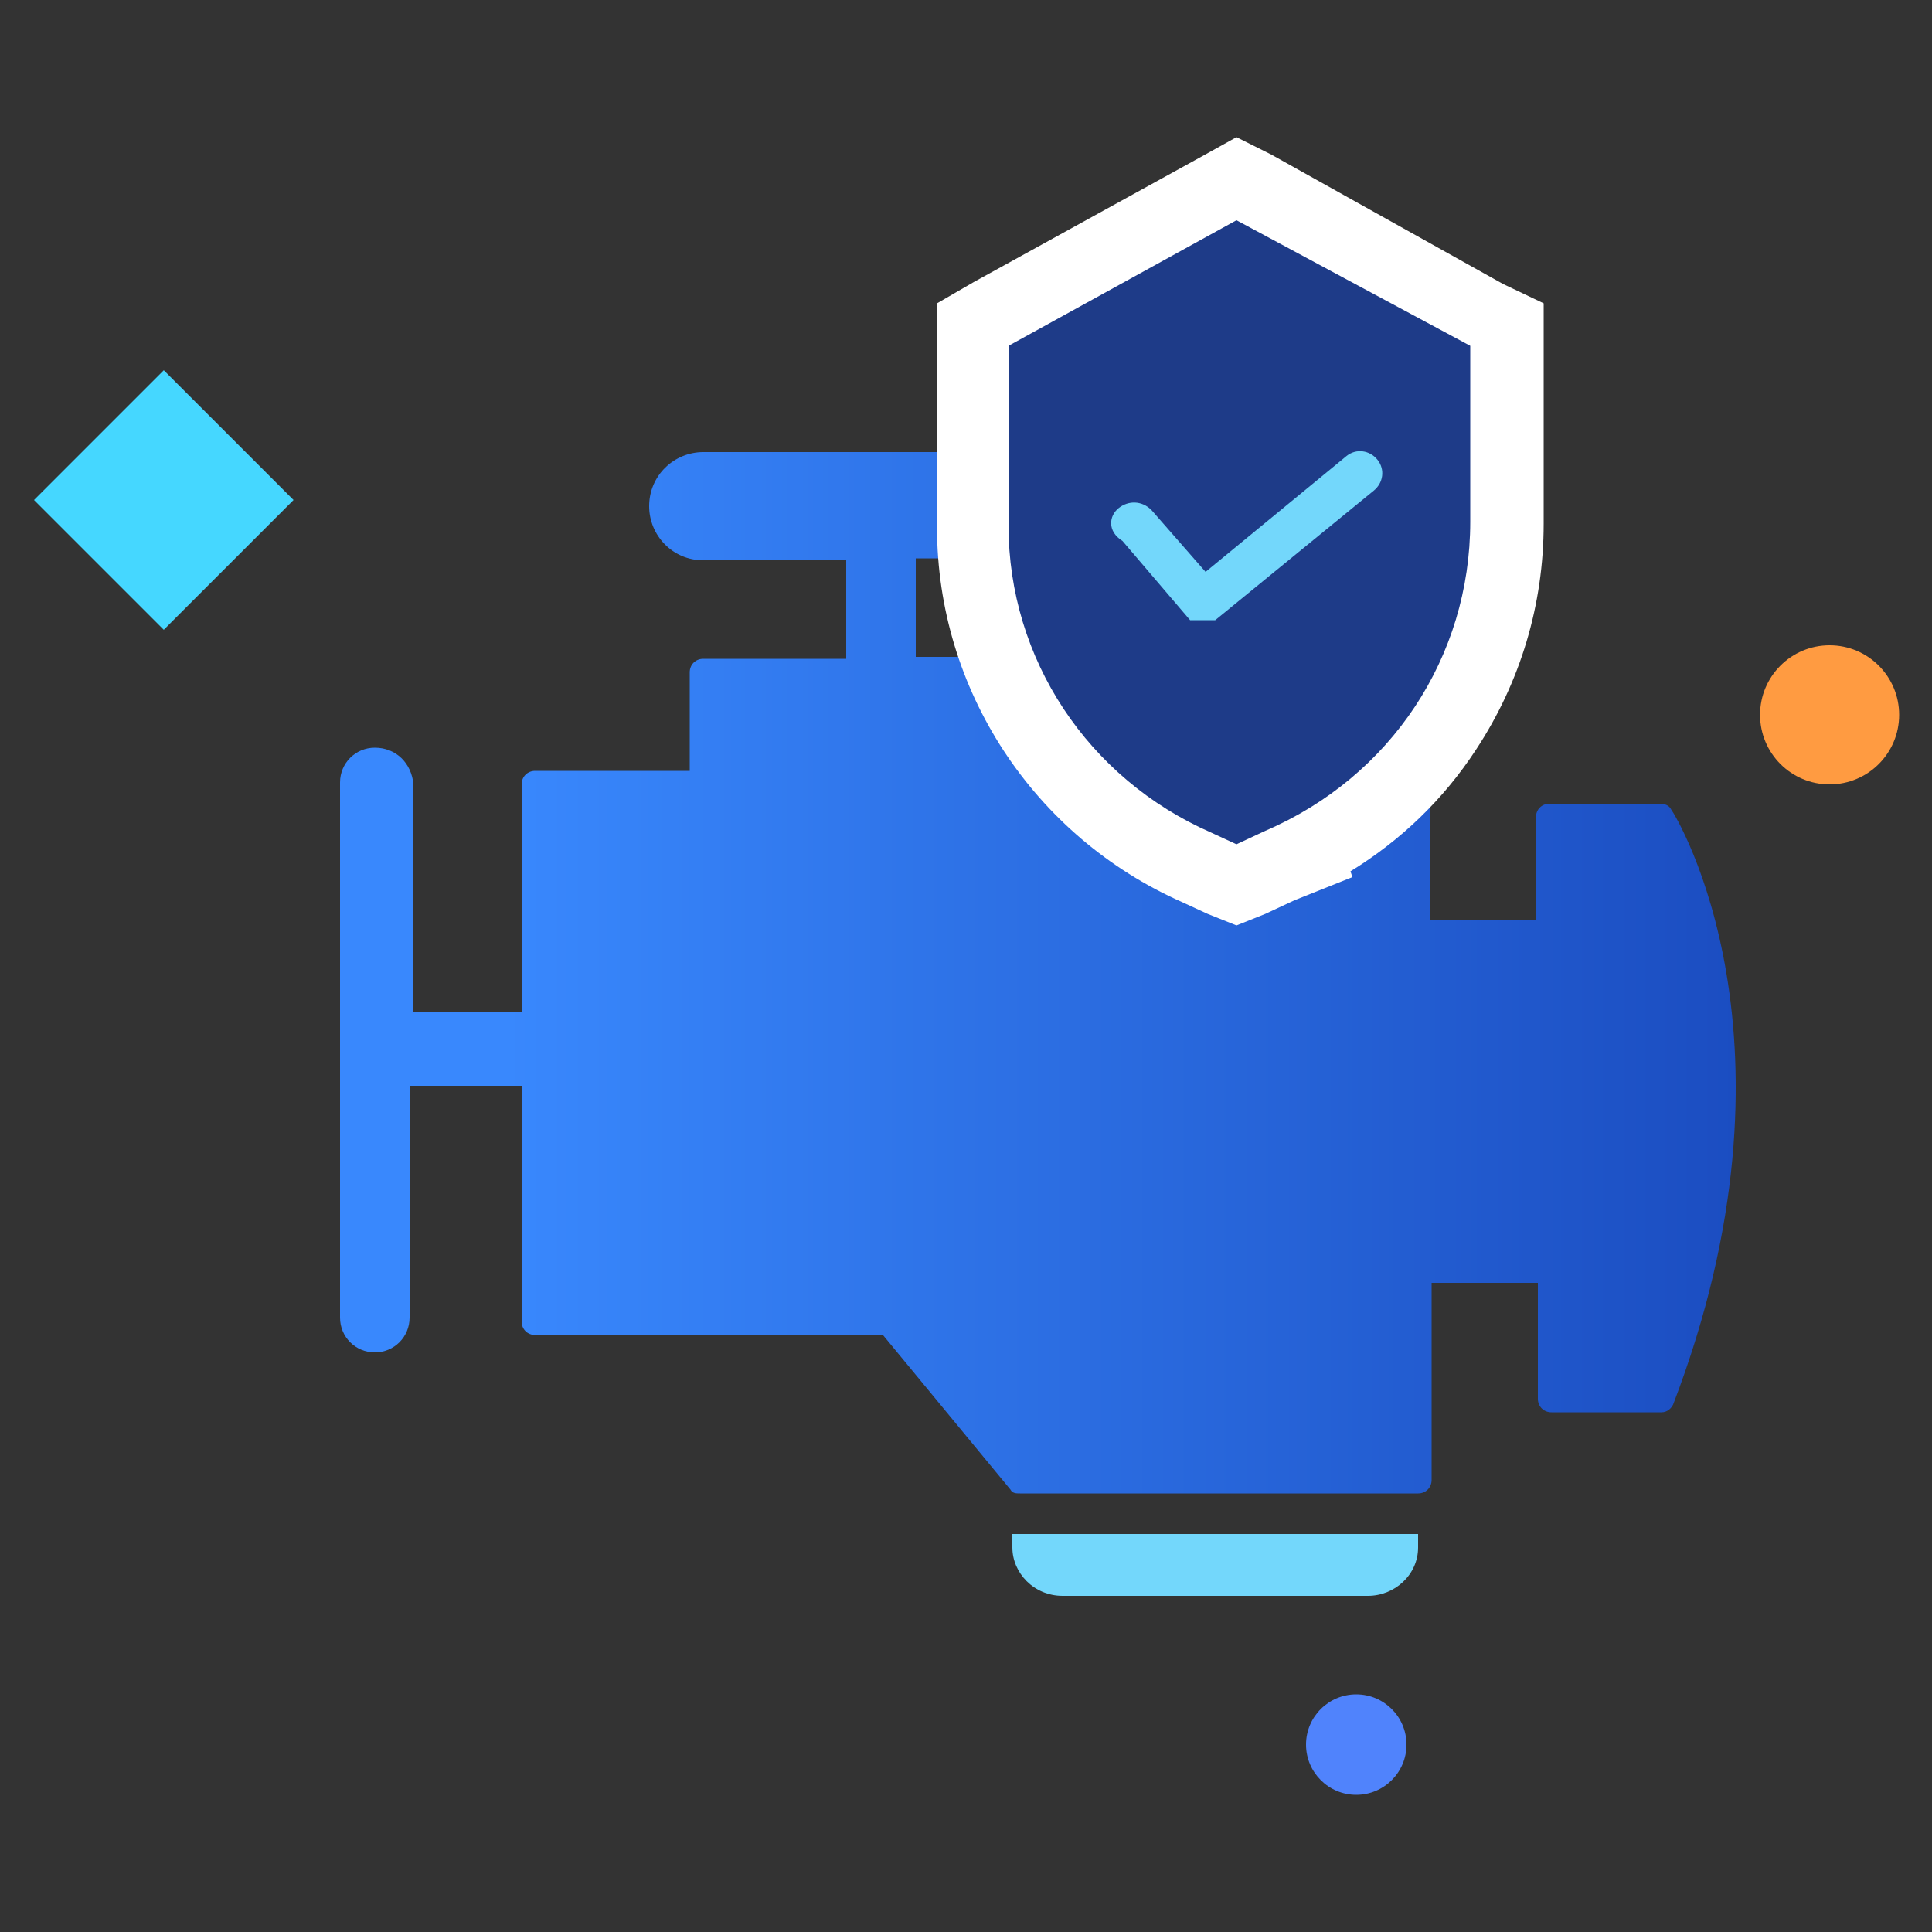 <?xml version="1.0" encoding="utf-8"?>
<!-- Generator: Adobe Illustrator 22.1.0, SVG Export Plug-In . SVG Version: 6.00 Build 0)  -->
<svg version="1.1" id="Layer_1" xmlns="http://www.w3.org/2000/svg" xmlns:xlink="http://www.w3.org/1999/xlink" x="0px" y="0px"
	 viewBox="0 0 100 100" style="enable-background:new 0 0 100 100;" xml:space="preserve">
<rect x="0" y="0" width="100" height="100" fill="#333333" stroke="none"/>
<g>
	<g>
		
			<linearGradient id="engine-potector_1_" gradientUnits="userSpaceOnUse" x1="-411.424" y1="295.605" x2="-339.015" y2="295.605" gradientTransform="matrix(1 0 0 1 429 -245.246)">
			<stop  offset="0.118" style="stop-color:#3988FD"/>
			<stop  offset="1" style="stop-color:#1B4DC1"/>
		</linearGradient>
		<path style="fill:url(#engine-potector_1_);" d="M19.4,38.7c-1,0-1.8,0.8-1.8,1.8v27.7c0,1,0.8,1.8,1.8,1.8c1,0,1.8-0.8,1.8-1.8V56.2H27
			v12.2c0,0.4,0.3,0.7,0.7,0.7h18l6.6,8c0.1,0.2,0.3,0.2,0.5,0.2h20.6c0.4,0,0.7-0.3,0.7-0.7V66.4h5.5v6c0,0.4,0.3,0.7,0.7,0.7h5.7
			c0.3,0,0.5-0.2,0.6-0.4c7.2-18.8,0.2-30.4-0.1-30.8c-0.1-0.2-0.3-0.3-0.6-0.3h-5.7c-0.4,0-0.7,0.3-0.7,0.7v5.3H74v-7
			c0-0.4-0.3-0.7-0.7-0.7h-9.5v-5.1c0-0.4-0.3-0.7-0.7-0.7h-8.6V29h7.1c1.5,0,2.8-1.2,2.8-2.8c0-1.5-1.2-2.8-2.8-2.8H36.4
			c-1.5,0-2.8,1.2-2.8,2.8c0,1.5,1.2,2.8,2.8,2.8h7.4v5.1h-7.4c-0.4,0-0.7,0.3-0.7,0.7v5.1h-8c-0.4,0-0.7,0.3-0.7,0.7v11.8h-5.6
			V40.6C21.3,39.5,20.5,38.7,19.4,38.7z M47.4,28.9h3.5V34h-3.5V28.9L47.4,28.9z"/>
	</g>
	<circle style="fill:#FF9B41;" cx="94.7" cy="37" r="3.6"/>
	<circle style="fill:#5083FC;" cx="70.2" cy="90.3" r="2.6"/>
	
		<rect x="3.7" y="21.1" transform="matrix(0.707 -0.707 0.707 0.707 -15.773 13.579)" style="fill:#45D7FF;" width="9.5" height="9.5"/>
	<path style="fill:#73D7FB;" d="M52.4,80.1c0,1.3,1.1,2.5,2.6,2.5h15.8c1.4,0,2.6-1.1,2.6-2.5v-0.7H52.4V80.1z"/>
	<g>
		<path style="fill:#1E3B88;" d="M61.9,44.9c-7.1-3.1-11.6-10.1-11.6-17.7V16.7L64,9.3L78,16.7V27c0,7.2-4,13.8-10.3,17v0.1L64,45.8
			L61.9,44.9z"/>
		<path style="fill:#FFFFFF;" d="M64,11.4l12.1,6.5V27c0,7-4.1,13.2-10.6,16l0,0L64,43.7l-1.3-0.6c-6.4-2.8-10.5-9-10.5-15.9v-9.3
			L64,11.4 M64,7.1l-1.8,1l-11.8,6.5l-1.9,1.1V18v9.3c0,8.4,5,16,12.7,19.4l0,0l0,0l1.3,0.6l1.5,0.6l1.5-0.6l1.5-0.7l3-1.2l-0.1-0.3
			c2.6-1.6,4.8-3.7,6.5-6.3c2.3-3.5,3.5-7.5,3.5-11.7V18v-2.3l-2.1-1L65.8,8L64,7.1L64,7.1z"/>
	</g>
	<path style="fill:#73D7FB;" d="M57.9,26.3c0.5-0.4,1.2-0.4,1.7,0.1l0,0l2.8,3.2l7.3-6c0.5-0.4,1.2-0.3,1.6,0.2
		c0.4,0.5,0.3,1.2-0.2,1.6l-8.2,6.7l0,0l0,0l0,0l0,0c0,0,0,0-0.1,0l0,0c0,0,0,0-0.1,0l0,0c0,0,0,0-0.1,0l0,0c0,0,0,0-0.1,0l0,0
		c0,0,0,0-0.1,0l0,0h-0.1h-0.1l0,0h-0.1l0,0H62l0,0c0,0,0,0-0.1,0l0,0c0,0,0,0-0.1,0l0,0c0,0,0,0-0.1,0l0,0c0,0,0,0-0.1,0l0,0l0,0
		L58.1,28C57.3,27.5,57.4,26.7,57.9,26.3z"/>
</g>
</svg>
